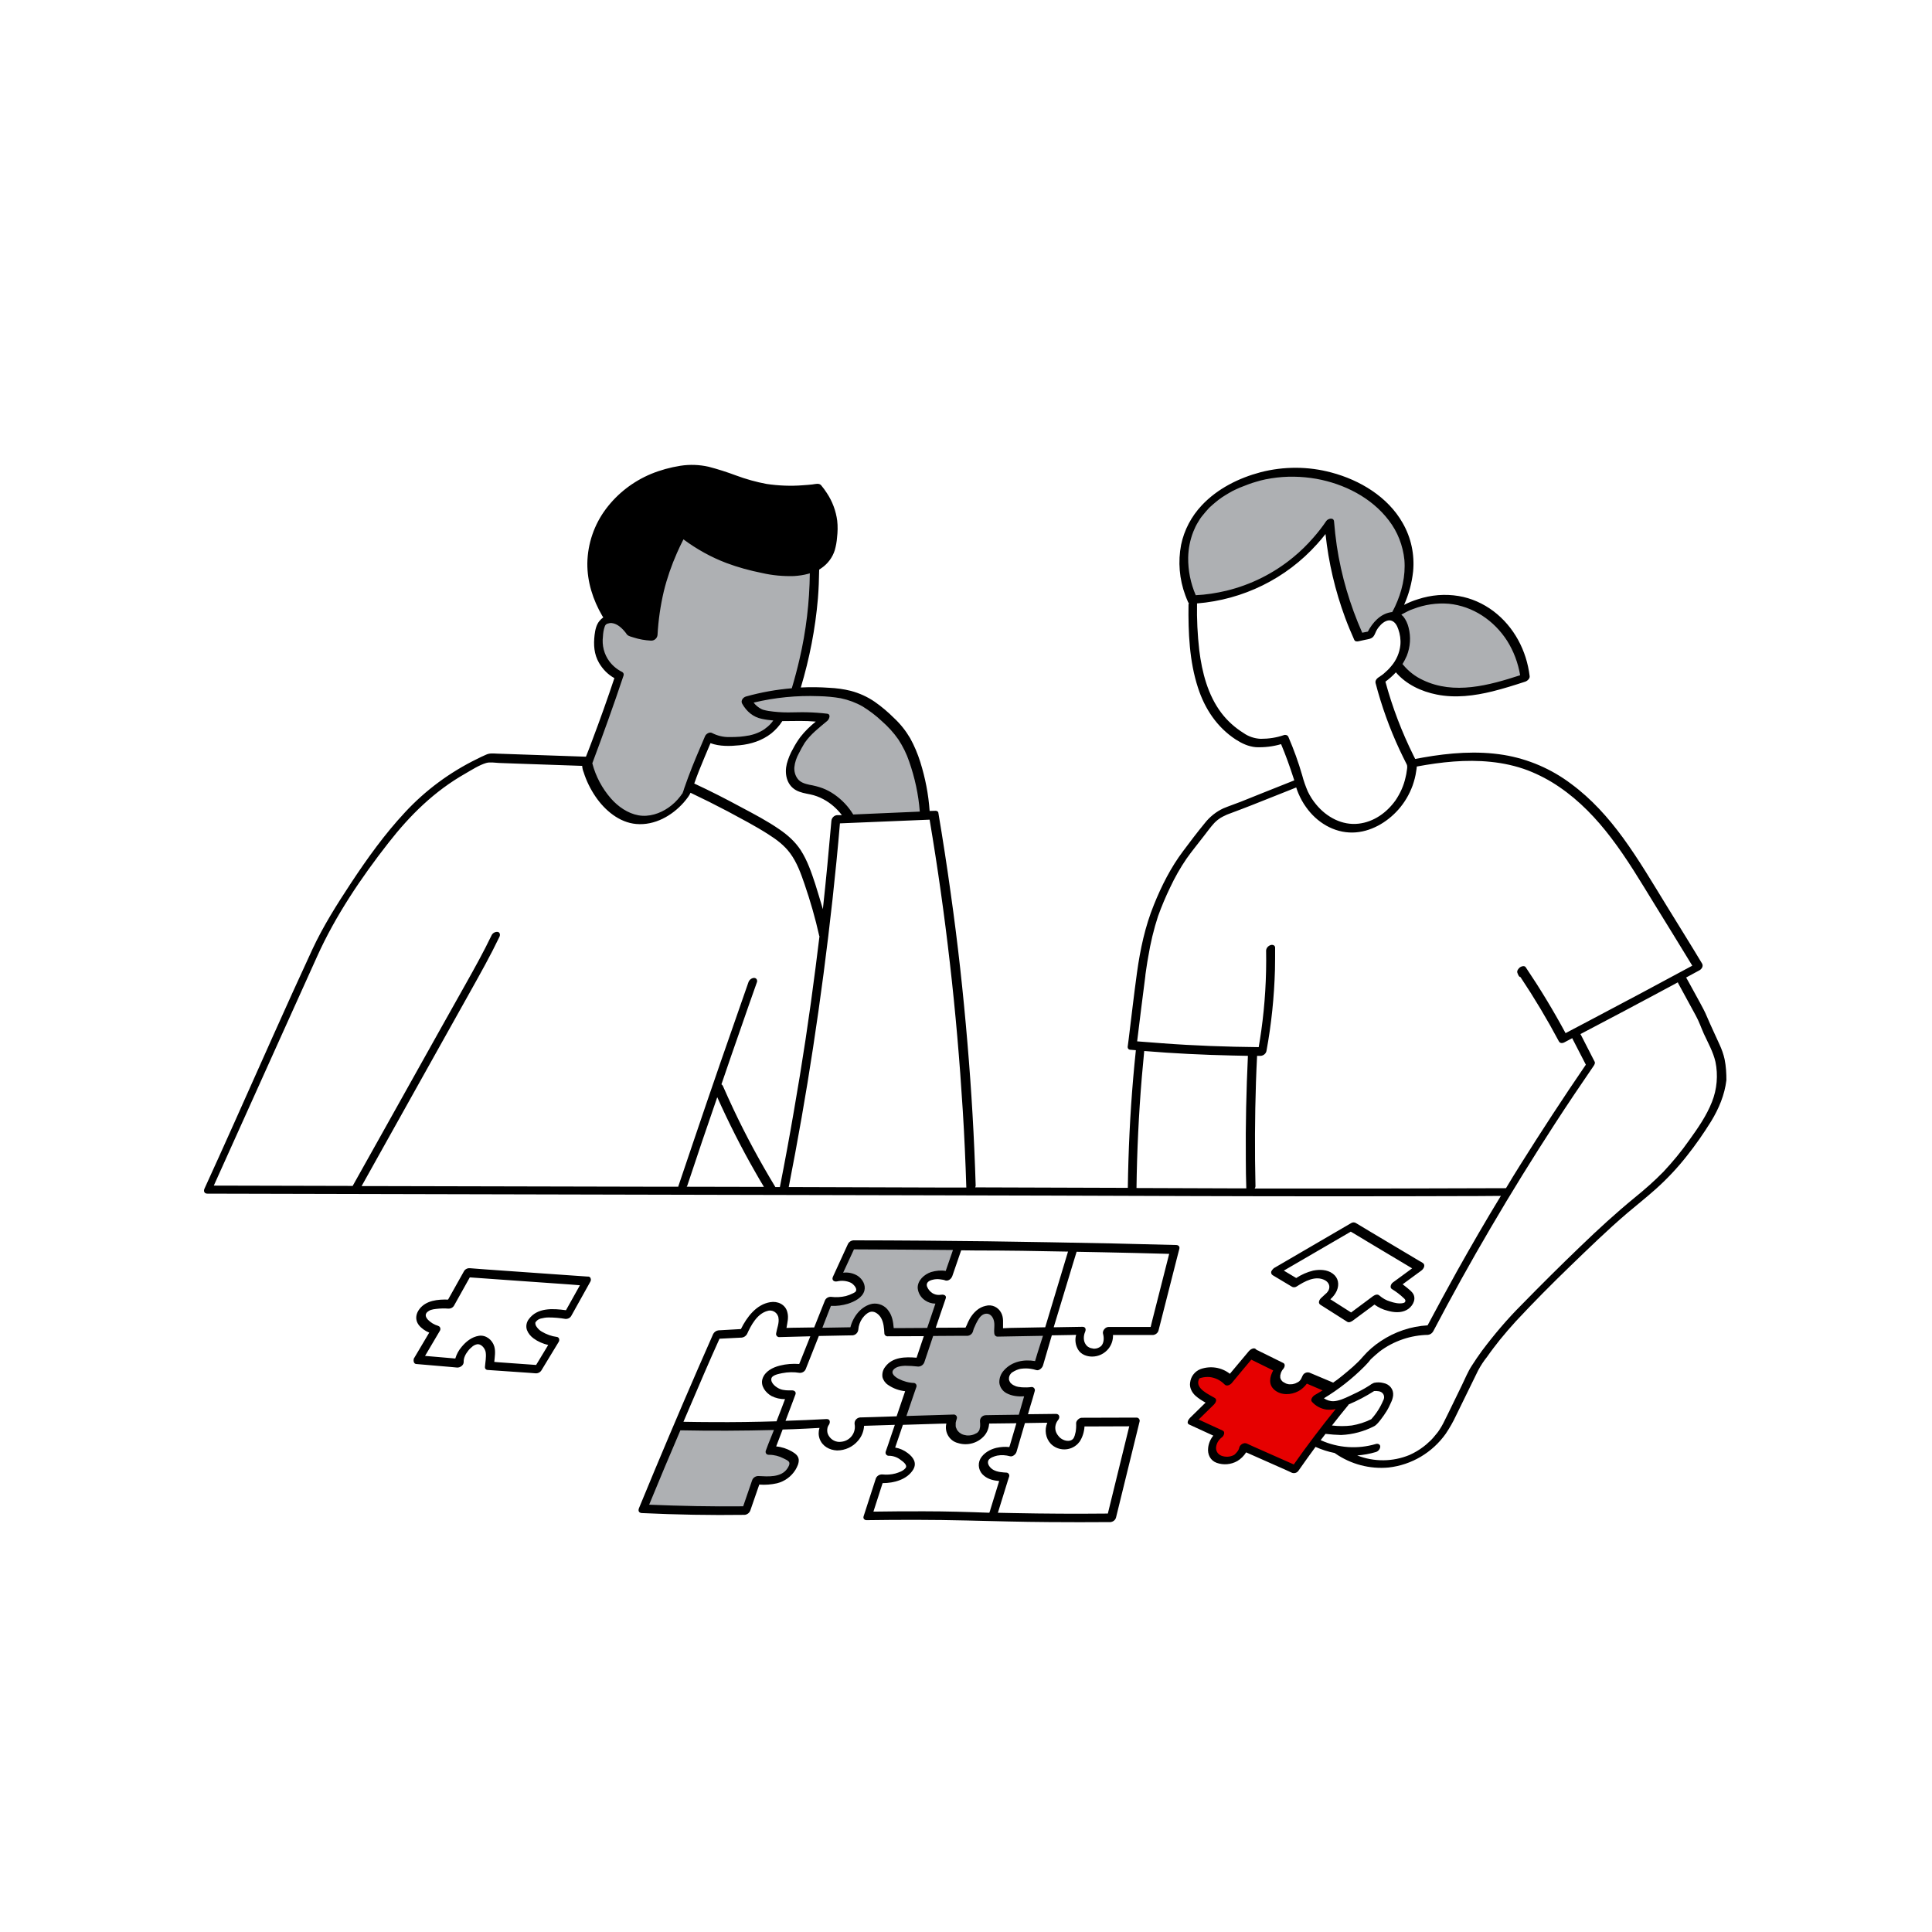 <svg xmlns="http://www.w3.org/2000/svg" viewBox="0 0 1200 1200"><path fill="#aeb0b3" d="M384.5 387.1s-14.3-6-12.5 12.5 11.9 20.9 11.9 20.9l-20.3 53.7s19.1 66.2 62 17.9l16.1-34.6s31 8.4 40-10.7l29.8-1.2s-26.2 14.9-19.1 43.5l11.9 1.8s23.9 7.8 22.7 18.5l47.1-2.3s-1.2-41.8-21.5-57.9-27.4-22.1-42.9-18.5H490l4.2-5.4 6.6-29.2 5.4-44.1-92.4-28-29.3 63.1zM739.8 371.4s-15.8-41.6 15-63.1 73.1-12.9 76-10 63.1 20.1 37.3 83.1c0 0 24.4-17.2 45.9-6.5s35.1 32.2 34.4 43.7-51.6 10-51.6 10-25.1-5-28-15c0 0 9.3-17.9 3.6-23.6s-12.2-14.3-20.1.7l-6.5 5s-24.4-45.9-20.1-70.2c.1 0-36.5 49.4-85.9 45.9zM419.7 885.8l-21.8 51.8 63.8 2.2 7.9-20.8s17.9 0 18.6-4.3c0 0 11.8-9.8-9.8-13.3l4.1-14.3-62.8-1.3zM559.3 882.6l5.7-21.9s-38.4-12.7 6-14.3l12.7-36.2s-26.3-14.9 3.5-18.7l4.4-3.8 5.1-13.7-69.5-.6-6.7 21.3s22.8-1.6 9.5 11.1l-16.5 4.1-7.3 16.5 24.4-.6s8.9-29.5 22.2 1l48.9 1.3s11.1-30.8 19.4-2.2l30.2 1.6-5.7 21.3s-24.4-3.8-19 11.4l13 5.1-4.5 15.9-23.8.3s-2.9 13.7-9.8 12.7-14.9-9.8-10.2-12.7-32 1.1-32 1.1z"/><path fill="#e60000" d="M741.2 883.5l11.4-14s-33.6-25 11.4-12.3l15.2-17.8 15.9 10.8s-7 9.8-1 11.7 15.9-2.2 16.8-5.1 16.5 6.7 16.5 6.7-19.7 6.3 3.5 8.6l2.5 3.5-29 38.4-30.5-14s-9.5 13.3-18.7 3.8 3.2-12.4 3.2-12.4l-17.2-7.9z"/><path d="M489 814.9c-1.2-4.7-6-6.9-10.6-6.1-8.6 1.4-14.5 9.2-18.2 16.7l-14 .8c-1.4.2-2.5 1-3.2 2.2-12.4 28-24.4 56.1-36.2 84.3-3.3 8-6.6 16-9.9 23.9-.7 1.7-.1 3 1.8 3.1 21.3 1 42.6 1.4 63.9 1.1 1.6-.2 3-1.3 3.5-2.9 1.8-5.3 3.7-10.6 5.5-15.9 3.7.3 7.4 0 11-.8 4.8-1.2 8.9-4.2 11.5-8.4 1.1-1.9 2.2-4.1 2-6.4-.3-2.5-2.3-3.8-4.3-5-3-1.7-6.3-2.8-9.7-3.1l4-10.5 6.5-.2c5.5-.2 10.9-.5 16.4-.8-.7 2.2-.7 4.6.1 6.8 1.7 4.6 6.1 7 10.8 7.2 5 0 9.8-2.2 13-6 2.3-2.6 3.6-5.9 3.8-9.3l15.9-.5 3.2-.1c-1.3 3.9-2.7 7.8-4 11.8l-1.7 4.9c-.3 1 .2 2 1.2 2.4.3.1.5.1.8.1 2.6 0 5.2.9 7.2 2.5 1.4 1 4.7 3.3 3.1 5.2s-4 2.6-6.2 3.3c-2.7.7-5.4.9-8.2.6-1.9-.1-3.6 1.1-4.1 2.8-2.5 7.7-5 15.4-7.5 23.2-.5 1.5.7 2.5 2 2.4 20.7-.3 41.3-.3 62 .2 17 .4 34.1.9 51.2 1 12.7.1 25.4.1 38.2 0 1.6-.2 3-1.3 3.4-2.9 4.9-19.8 9.7-39.7 14.6-59.5.3-1-.2-2-1.2-2.4-.3-.1-.5-.1-.8-.1l-33.9.1c-1.6 0-3.6 1.9-3.5 3.5.1 1.8 0 3.5-.3 5.3-.3 1.3-.7 3.3-1.6 4.3-1.5 1.7-4.3 1.4-6 .6-1.2-.5-2.3-1.3-3.1-2.4-.5-.6-1-1.3-1.3-2-1.2-2.6-.7-5.7 1.1-7.9 1.3-1.5.9-3.8-1.3-3.8l-17.4.2c.9-3.3 1.9-6.5 2.9-9.8l1.3-4.6c.3-1-.2-2-1.2-2.4-.3-.1-.5-.1-.8-.1-2 .3-4 .3-5.9.2l-2.4-.3-1.2-.3-.3-.1s-.3-.1-.4-.2c-.6-.2-1.1-.5-1.6-.8-.2-.1-.4-.3-.6-.5l-.4-.3c-.3-.3-.5-.6-.7-1 0-.1-.2-.3-.2-.4-.1-.3-.2-.5-.3-.8v-.2-.7-.6c0 .8 0-.1.1-.3s.1-.4.2-.6l.1-.3c.1-.2.2-.3.3-.5l.2-.3c.2-.2.3-.4.5-.6l.1-.1c.2-.2.4-.4.7-.5l.3-.2c.6-.3 1.1-.7 1.7-.9.1 0 .3-.1.4-.2.4-.1.7-.3 1.1-.4l.6-.2.5-.1.4-.1.8-.1c1.8-.2 3.7-.2 5.5.1 1.2.2 2.3.4 3.5.8 1.7.5 3.6-1.3 4.1-2.8l5.5-18.8 11.6-.2 3.5-.1c-.9 3.2-.4 6.5 1.3 9.3 1.8 2.9 5.3 4.2 8.6 4.2 4 0 7.7-1.8 10.2-4.9 1.9-2.4 2.9-5.4 2.8-8.5h24.9c1.6-.2 3-1.3 3.4-2.9l11.3-44.4 1.6-6.2c.4-1.5-.6-2.4-2-2.4-26.1-.7-52.1-1.3-78.2-1.7-26.1-.5-52.2-.8-78.5-1-14.7-.1-29.3-.2-43.9-.2-1.4.2-2.6 1-3.2 2.2-3.1 6.8-6.2 13.5-9.3 20.3-1 2 .4 3.4 2.5 3 2.9-.7 6-.4 8.7.9 1.4.8 3.8 3.2 3.1 5-.3.8-1.2 1.1-1.9 1.5-1.4.7-2.9 1.3-4.4 1.7-3 .7-6.1.9-9.2.5-1.6-.1-3.1.7-3.8 2.2l-6.7 16.8-14 .2-3.2.1c.5-3.2 1.5-6.5.5-9.9zm-11.8 82c-.5 1.4-1.1 2.9-1.6 4.3-.2.7 0 1.5.6 2l.1.1.3.1c.3.2.7.2 1.1.2 3.1 0 6.2.8 8.9 2.2 1.1.6 3.1 1.3 3.6 2.5s-.6 3-1.3 4c-3.8 5.5-11.9 4.8-17.7 4.5-1.9-.1-3.6 1.1-4.1 2.8l-5.5 16c-19.5.2-39-.2-58.4-1 6.4-15.5 12.8-30.9 19.4-46.2 19.3.4 38.7.3 58.1-.2l-3.5 8.7zm64.2-16.7l-7.2.2c-2.1.2-3.6 2-3.4 4v.1c1 5.1-2.4 10-7.5 10.9-.7.1-1.4.2-2.1.2-3.1-.1-5.8-2-7-4.9-.5-1.3-.5-2.6-.2-4 .1-.4.3-.8.5-1.2.1-.2.2-.3.3-.5-.1.2-.3.5-.1.2 1.1-1.5 1.1-3.9-1.3-3.8-8.5.5-17 .8-25.5 1.1l4.6-12.2 1.6-4.3c.5-1.5-.8-2.4-2-2.4-2.6 0-5.3.1-7.7-.9-2.2-.9-5.8-3.5-5.3-6.4.4-2.3 4.9-3 6.7-3.4 3.6-.7 7.2-.8 10.8-.2 1.6.1 3.1-.7 3.8-2.2l8.2-20.7 15.3-.3 5.7-.1c1.9-.2 3.3-1.7 3.5-3.5.2-2.5 1-4.8 2.4-6.9 1.3-1.8 3.5-4.1 5.8-4.3 2.5-.2 4.9 2 6 4 1.6 2.9 1.8 6.3 2 9.5 0 1 .9 1.8 1.9 1.8h.2l22.4-.1-4.5 13.4c-7-.6-15-.5-19.5 5.7-1.4 1.8-2 4-1.7 6.3.5 2 1.8 3.8 3.5 4.9 3.2 2.2 6.8 3.5 10.6 3.9-1.8 5.2-3.5 10.4-5.3 15.6l-15.5.5zm32.6 58.5c-10.5 0-21 0-31.5.2l5.7-17.7c7.1 0 15.2-2.2 19-8.4 2.5-4.2 0-7.7-3.3-10.2-2.3-1.8-5-3-7.9-3.5l4.8-14.1 22.5-.7 4.5-.1c-1.3 5.3 1.9 10.8 7.2 12.1 6 1.9 12.6 0 16.6-4.8 1.7-2.1 2.6-4.7 2.8-7.3l16.9-.2-4 13.6-.4 1.2c-2.7-.3-5.4-.1-8.1.5-3.8.9-7.9 3.2-9.9 6.8-1.9 3.6-.9 8.1 2.4 10.6 2.7 2.2 6 2.9 9.3 3.2-1.8 5.7-3.5 11.4-5.3 17.2-.2.8-.5 1.7-.8 2.5-13.3-.5-26.9-.9-40.5-.9zm74.8-55h1.7c-1.9 4.4-1.1 9.6 2.2 13.1 4.6 4.6 12.1 4.6 16.7 0 .4-.4.8-.9 1.2-1.4 1.8-2.8 2.8-6 3-9.4l27.8-.1-13.3 54.2c-19.5.2-39 .1-58.6-.3l-9.7-.2c0-.1.1-.2.1-.3 2-6.5 4-12.9 6-19.4.3-.9.6-1.9.9-2.8.3-1-.2-2-1.1-2.3-.1 0-.2-.1-.2-.1-2.9-.2-6-.3-8.6-1.8-1.8-1-4.2-3.7-2.9-6 .9-1.5 3.6-2.4 5.4-2.8 2.6-.5 5.4-.3 7.9.4 1.7.5 3.7-1.3 4.1-2.8 1.7-5.9 3.5-11.9 5.2-17.8l12.2-.2zm-22.4-26.6c0-.2 0-.3 0 0zm18.1-17l-1.6 5.3c-6.9-1.2-14.3.2-19.2 5.6-2 2.1-3.1 4.9-3 7.8.3 2.8 2 5.2 4.4 6.5 3.3 1.8 7.2 2.2 11 2l-3.3 11.4-15.3.2-5.4.1c-2.1.2-3.6 1.9-3.4 4v.2c.1.6.1 1.2.1 1.8 0 .5 0 1.1-.1 1.6-.1.3-.2.6-.2.9 0 .1-.1.3-.1.4l-.3.7c-.1.1-.1.2-.2.3s-.3.4-.5.6l-.1.1c-.2.2-.4.4-.6.5l-.2.1h-.1c-.2.1-.5.3-.7.4l-.5.2-.4.2c-.3.1-.7.2-1 .3l-.5.1-.5.1c-.6.1-1.2.1-1.7.1h-.2c-.3 0-.5 0-.8-.1-.6-.1-1.2-.2-1.8-.4l-.3-.1c-.2-.1-.5-.2-.7-.3-.4-.2-.8-.5-1.2-.8-.1 0-.3-.2-.4-.3l-.4-.4c-.4-.4-.7-.8-1-1.3l-.1-.3c-.1-.3-.3-.6-.4-.9-.1-.3-.2-.6-.2-.9v-.5-1.1-.3-.2c.2-.9.4-1.7.7-2.6.3-1-.2-2-1.2-2.4-.3-.1-.5-.1-.8-.1l-19.5.6-9.8.3 4.5-13.2c.6-1.6 1.1-3.2 1.7-4.9.3-1-.2-2-1.1-2.3-.1 0-.2-.1-.2-.1-3.4-.1-6.7-1-9.8-2.6-1.9-1-5.2-3.3-3.1-5.7 1.6-1.9 4.8-2.3 7.1-2.4 2.7 0 5.5.2 8.2.5 1.8 0 3.4-1.2 3.9-2.9 1.8-5.3 3.6-10.7 5.4-16.1l15.4-.1h6c1.9-.2 3.3-1.7 3.5-3.5 0 .4.2-.4.2-.6.2-.6.5-1.1.7-1.6.5-1.2 1-2.3 1.7-3.5 1.1-2 2.6-4.1 5-4.5 2.6-.4 4.4 1.6 5.1 3.9.9 2.8 0 5.7.4 8.5.1 1 .9 1.8 2 1.8h.2l28-.5-3.3 10.4zm81.7-61.3c-3.6 14-7.1 28-10.7 42.1l-.8 3.3h-26.2c-1.9 0-3.9 2.3-3.4 4.2.7 2.4.7 5.6-1.1 7.6-1.2 1.1-2.8 1.7-4.4 1.7-.1 0-.5 0-.7-.1l-1.5-.3c-1.2-.4-2.3-1.1-3-2.2-1.6-2.2-1.5-5.4-.4-7.9.7-1.6.2-3.2-1.8-3.1l-17.7.3v-.1c3.8-12.7 7.7-25.5 11.6-38.3l2.6-8.5 15.9.3c13.9.3 27.8.6 41.6 1zm-62.8-1.4c0 .1-.1.2-.1.2l-7.3 24.2c-2.3 7.5-4.5 15.1-6.8 22.6l-21.8.4-4.4.2c-.1-3.2.5-6.4-1.1-9.5-1.8-3.6-5.8-5.5-9.7-4.4-4.3.9-7.5 4.1-9.7 7.7-.8 1.5-1.6 3-2.2 4.6l-.6 1.2-18.5.1c2.1-6.1 4.1-12.2 6.2-18.2.7-1.9-1.3-2.6-2.8-2.3h-.2c-.5.1-1 .1-1.5.1-1.3 0-2.5-.4-3.6-1-1.6-1-2.8-2.4-3.5-4.2-.8-2.5 1.3-3.7 3.4-4.2 1.5-.4 3-.5 4.6-.3.7.1 1.3.2 2 .3l.8.2c.1 0 .8.3.2.1 2 .8 4-.7 4.7-2.6l5.5-16 8.8.1c19.4 0 38.5.3 57.6.7zM515 813.9l1.1-2.8c3.5.2 7.1-.3 10.5-1.3 4-1.3 9.1-3.7 10.3-8.2.9-3.6-1.2-7.1-4.1-9.1-2.7-1.7-5.9-2.4-9.1-2l6.7-14.5c20.5.1 41 .2 61.5.4-1.5 4.3-3 8.7-4.5 13-3-.5-6.1-.2-9.1.7-4.2 1.4-8.5 5.2-8.3 10 .3 3.1 2 5.9 4.6 7.6 1.9 1.3 4.1 2 6.4 2-1.7 5-3.4 10.1-5.1 15.1l-16.8.1h-4c-.3-3.8-.9-7.6-3.2-10.7-2.2-3.3-6.2-5-10.1-4.4-6.9 1.4-11.9 7.9-13.6 14.6l-17.4.3 4.2-10.8zM503.3 830l-5.8 14.5-1.1 2.7c-4-.3-8.1 0-12 1-4.4 1.1-9.3 3.5-10.8 8.2-1.4 4.4 2 8.7 5.6 10.7 2.6 1.3 5.5 2 8.4 1.9-1.7 4.6-3.5 9.2-5.3 13.8-13.2.4-26.4.6-39.6.5-6.1 0-12.2-.1-18.2-.2 4.3-10 8.6-20.1 12.9-30.1 3.1-7.2 6.3-14.4 9.5-21.5l13.9-.7c1.4-.2 2.5-1 3.2-2.2 2.5-5.5 6.2-12.5 12.5-14.3 2.8-1 5.8.5 6.8 3.3.1.3.2.6.2.9.6 3.2-.9 6.4-1.4 9.5-.3 1 .2 2 1.2 2.4.2.1.5.1.8.1l19.2-.5zM514.8 885.1c0-.1 0-.1 0 0zM258.4 847.2l22.2 1.9 3.2.3c1.9.2 4.3-1.4 4.2-3.5-.1-2.5 1.2-4.9 2.7-6.8.8-1.1 1.8-2 2.8-2.8l.2-.2.2-.1c.3-.2.5-.3.8-.5.6-.3 1.3-.5 2-.6 2.6 0 4.7 2.9 5 5.2.4 3-.3 6.1-.5 9.1 0 .9.6 1.6 1.5 1.7l26.2 1.8 3.8.3c1.6.1 3.1-.8 3.8-2.2 3.5-5.8 7-11.5 10.5-17.3.7-1.1.4-2.9-1.1-3.1-3.3-.4-6.5-1.6-9.4-3.3-1.4-.8-2.5-1.9-3.4-3.3-.4-.6-.6-1.3-.6-2 0-.5.1-.5.5-1 .7-.9 1.7-1.5 2.8-1.8 1.6-.4 3.2-.7 4.9-.7 3.5 0 7 .3 10.5.9 1.6.1 3.1-.7 3.8-2.2l10.2-18.3 1.5-2.7c.3-.6.4-1.2.2-1.8-.1-.7-.7-1.2-1.4-1.3h-.6l-24.3-1.7-39.7-2.8-9.1-.7c-1.6-.1-3.1.7-3.8 2.2l-9.7 17.3c-6.4-.2-13.7.5-17.8 5.9-2.3 3-2.8 6.7-.4 9.9 1.7 2.1 4 3.7 6.5 4.7l-9.6 16.2c-.3 1.2-.1 3.1 1.4 3.3zm6.9-32.2c.7-.6 1.5-1.1 2.4-1.4 1-.3 2-.5 3.1-.6 2.5-.3 5.1-.4 7.6-.2 1.6.1 3.1-.7 3.8-2.2l9.6-17.2 22.4 1.6 39.7 2.8 6.3.5c-2.9 5.1-5.7 10.3-8.6 15.4l-.1.1c-8.1-1.1-17.7-1.7-23 5.5-1.5 1.9-2 4.5-1.2 6.8.8 2.1 2.3 3.9 4.1 5.2 2.7 2 5.8 3.3 9.1 4.1-2.5 4.1-5 8.3-7.5 12.4l-23.8-1.7-2.2-.2c.3-3.2.9-6.5 0-9.6-1.2-4.1-5.2-7.3-9.6-6.6s-8 3.6-10.7 6.9c-1.8 2.1-3.1 4.5-3.9 7.2l-18.5-1.6h-.3l9.2-15.6c.6-.9.4-2.2-.5-2.8l-.6-.3c-2.4-.7-4.5-2-6.2-3.7-1.5-1.6-2.1-3.2-.6-4.8zM882.8 789.2c1.4-1 2.8-3.4 1-4.7-.7-.5-1.5-.9-2.2-1.3l-30.2-18-9.5-5.7c-.9-.4-1.9-.3-2.7.2l-47.5 27.7-.2.1c-.1 0-.1.1-.2.1l-.3.3-.1.1c-.4.3-.7.8-1 1.2 0 .1-.1.1-.1.2l-.1.1c-.3.6-.2 1.4.2 2 .1.1.1.2.2.2l.2.2s.1 0 .1.1l12.2 7.3c.9.4 1.9.3 2.7-.2 5-3.2 11.7-7.1 17.7-3.9 2.3 1.3 3.4 3.7 2.2 6.2 0 .1-.2.4-.3.5s-.3.5-.5.7c-.3.4-.6.7-1 1-.9.9-1.9 1.7-2.8 2.6-1.1 1-2.2 3.1-.5 4.2l16.7 10.6c1.1.7 2.5-.1 3.4-.7l13.5-10c2.5 1.8 5.2 3.1 8.1 3.8 3.8 1.1 8.2 1.5 11.8-.4 3.3-1.7 6.2-6.1 4.3-9.8-.9-1.7-2.6-2.9-4-4.1l-2.7-2.1 9-6.6 2.6-1.9zm-10 19.3c0 .1-.4.5-.3.4-.3.3-.8.4-1.2.5-2.5.5-5.4-.2-7.8-1-2.5-.7-4.7-2-6.7-3.7-1.2-1.1-2.7-.5-3.9.3l-13.7 10.2-12.9-8.2c1.7-1.5 3.1-3.3 4-5.3 1.7-4 1-8.1-2.6-10.7-3.4-2.5-8.1-2.6-12.1-1.8-3.7.9-7.3 2.5-10.5 4.6l-7.7-4.6L839 765l13 7.8 22.6 13.5 2.5 1.5-12 8.8c-1.2.9-2.1 3.2-.5 4.1 2.6 1.6 5 3.4 7.2 5.5.7.6 1.4 1.3 1 2.3z"/><path d="M1071.2 658c-.7-3.2-1.8-6.3-3.2-9.3-2.6-5.8-5.4-11.6-7.9-17.5-1.2-2.9-2.7-5.6-4.2-8.4l-6.9-12.6-1.4-2.5c-.1-.2-.2-.4-.4-.5l8.3-4.5c1.5-.8 2.6-2.6 1.7-4.2-7.2-12-14.6-23.8-21.9-35.7-8.8-14.3-17.3-28.8-27.2-42.4-9.2-12.6-19.6-24.2-32.2-33.5-12.3-9.3-26.7-15.5-41.9-18-16.6-2.7-33.6-1.3-50.1 1.6-1.6.3-3.3.6-4.9.9-.3-.7-.7-1.3-1-2-7.3-14.7-13.2-30.1-17.5-46 2.3-1.7 4.5-3.6 6.5-5.8 6.4 7.5 15.8 11.9 25.4 13.8 11.5 2.3 23.4.8 34.7-2 6.8-1.7 13.5-3.8 20.2-6 1.3-.4 3-1.9 2.8-3.4-1.9-15.9-9.7-30.7-22.5-40.4-6.4-4.8-13.8-8.1-21.6-9.4-8.5-1.4-17.1-.7-25.3 2-3 .9-5.9 2.1-8.6 3.5 2.9-6.5 4.8-13.5 5.6-20.7 1-10.5-1.2-21-6.5-30.2-9.2-16.2-26.5-26.6-44.2-31.3-14.4-3.9-29.6-3.9-44-.2-13.6 3.6-26.8 10.2-36.5 20.5-6.5 6.9-11 15.4-12.9 24.6-2 10.5-1.1 21.3 2.6 31.3.5 1.4 1.1 2.8 1.7 4.2.1.3.3.5.5.7-.1.3-.2.7-.2 1-.2 17.2.5 35.1 5.9 51.6 4.2 13 11.8 24.5 23.4 32.1 3.9 2.5 7.9 4.4 12.6 4.8 5.3.2 10.5-.4 15.6-1.9 2.9 6.9 5.4 13.9 7.7 21l.5 1.5c-6.5 2.6-13.1 5.2-19.6 7.8-4.6 1.8-9.1 3.7-13.7 5.5-3.6 1.4-7.2 2.6-10.8 4.1-4.5 2.1-8.5 5.3-11.6 9.3-4.6 5.6-9.1 11.5-13.4 17.3-7.6 10.1-13.4 21.6-18.1 33.3-5.5 13.5-8.5 27.7-10.5 42.1-1.9 13.8-3.5 27.8-5.2 41.6l-.6 4.6c0 .9.6 1.6 1.4 1.7l3.7.3c-2.4 22.7-3.9 45.4-4.6 68.1-.2 5.8-.3 11.6-.4 17.4l-94.8-.3c.2-.4.3-.8.3-1.2-.9-29.5-2.6-58.9-5.1-88.3-2.6-31.1-6-62.2-10.4-93.2-2.3-16.7-4.9-33.4-7.7-50.1-.2-.9-1.3-1.2-2-1.1l-3.4.1c-.7-10.3-2.7-20.5-5.8-30.4-1.6-5.1-3.7-10.1-6.3-14.8-2.7-4.6-6.1-8.9-10-12.5-3.7-3.7-7.7-7.1-12-10.1-4.5-3.1-9.6-5.4-14.9-6.8-4.4-1.1-8.9-1.7-13.4-1.9-5.7-.4-11.5-.5-17.3-.2h-.3c5.4-18 9-36.4 10.6-55.1.5-6 .7-12 .8-18.1 0-9.1 0 0 0 0 .5-.3 1-.7 1.5-1 3.9-2.7 6.8-6.6 8.2-11.1.7-2.5 1.2-5.1 1.4-7.8.4-3.5.5-7 .1-10.5-.8-6.1-3-12-6.4-17.1-1.1-1.7-2.3-3.4-3.6-4.9-1.3-1.5-3.7-.7-5.4-.5-2 .2-4 .4-5.9.5-7.5.6-15 .3-22.5-.8-6.5-1.2-12.9-3-19.1-5.3-5.6-2.1-11.2-3.9-17-5.4-5.8-1.3-11.7-1.5-17.5-.6-6.3 1-12.5 2.7-18.3 5.1-11 4.6-20.6 12-27.8 21.5-7.4 9.8-11.5 21.7-11.7 34-.1 11.5 3.5 22.7 9.2 32.5.2.4.5.7.7 1.1-.9.6-1.6 1.3-2.3 2.1-2.1 2.5-2.7 5.7-3.1 8.8-.7 6.1-.4 11.9 2.8 17.4 2.3 3.9 5.5 7.2 9.5 9.4-4.3 12.9-8.9 25.8-13.7 38.5-1.2 3.3-2.5 6.6-3.8 9.9l-.2.4h-.1l-37.7-1.3-17.3-.6c-2.6-.1-4.7-.4-7 .7-1.9.8-3.7 1.7-5.5 2.6-16.8 8.2-32 19.4-44.7 33.1-12.6 13.5-23.5 28.7-33.6 44-8.7 13.2-17.3 26.8-24 41.2-16.6 35.8-32.5 72-48.6 107.9-6.1 13.6-12.2 27.2-18.4 40.7-.7 1.6-.1 3.1 1.8 3.1l85.5.2 171.9.4 178.7.4c58.1.1 116.2.3 174.3.5 59.7.2 119.3.2 179 0l14-.1c-9.4 15.4-18.4 31-27.2 46.7-6.2 11.2-12.3 22.4-18.3 33.7-10.4.6-20.4 4-29.1 9.8-4.1 2.7-7.8 5.9-11 9.6-3.8 4.5-8.5 8.3-13 12-1.8 1.5-3.7 2.9-5.6 4.2 0 0-.1 0-.1-.1l-14.5-6.1c-1.8-.6-3.7.3-4.4 2-.2.5-.5 1-.7 1.5-.1.1-.2.3-.2.4s-.3.5-.5.7-.3.3-.4.5l-.2.2-.7.5-.1.1h-.1l-1.2.6-.2.1-.9.3-.5.1-.3.1c-.5.1-1 .1-1.6.1h-.8c-.5-.1-.9-.1-1.3-.3l-.4-.1-.4-.2c-.4-.2-.8-.4-1.1-.6-.2-.1-.3-.2-.5-.3l-.2-.1c-.3-.3-.5-.6-.8-.9 0 0-.1-.2-.2-.3l-.2-.4c-.1-.2-.1-.3-.2-.5 0-.1-.1-.3-.1-.5v-.5-.7c0-.1 0-.4.1-.5.1-.3.1-.5.2-.8v-.1c0-.1.1-.2.1-.3.1-.3.3-.6.4-.9.3-.6.7-1.2 1.2-1.7.7-.9 1.3-2.8-.1-3.5l-8.9-4.4-5.7-2.8c-.5-.3-1.1-.6-1.7-.8l-.2-.1c-.3-.3-.5-.5-.8-.7-1.2-.9-3.2.4-4 1.3l-11.9 14.2c-5.2-4.1-12.1-5.1-18.3-2.9-3.5 1.4-6 4.6-6.4 8.4-.5 3 1.1 6.1 3.3 8.1 1.9 1.7 4.1 3.1 6.3 4.3l-9.7 9.5c-.9.9-2.4 3.3-.5 4.1l15 6.9c-1.8 2.2-2.9 4.8-3.2 7.6-.5 4.1 1.4 7.9 5.3 9.3 4.2 1.5 8.9 1.1 12.8-1.1 2.2-1.3 4.1-3.2 5.5-5.4l24.6 10.9 3.9 1.8c1.5.5 3.1 0 4-1.3 3.5-5 7-9.9 10.6-14.8 3.8 1.7 7.8 3 11.9 3.8.1.1.2.2.4.3 9.7 6.7 21.4 9.8 33.1 8.7 14.3-1.6 27.2-9.3 35.5-21 2.4-3.6 4.6-7.4 6.4-11.3l13.7-28c1.6-3 3.5-5.9 5.6-8.5 2.5-3.6 5.2-7.1 7.9-10.5 3.2-3.9 6.5-7.8 9.9-11.5 10.9-11.7 22.2-23.1 33.7-34.2s23.3-22.6 35.6-33.1c5.9-5 12-9.8 17.8-15 7-6.3 13.4-13.1 19.2-20.5 5.4-6.8 10.4-14 15-21.4 4.8-7.9 8.4-16.4 9.5-25.6 0-3.9-.2-8.5-1.1-12.9zM877.9 378.2c7-2.7 14.5-3.8 22-3.2 15 1.5 28.1 10.4 36.2 23 4.1 6.5 6.8 13.8 8.1 21.4-19.4 6.3-41 12.3-60.4 3-4.8-2.2-9-5.5-12.3-9.5-.1-.2-.3-.3-.4-.4 1-1.6 1.9-3.4 2.7-5.2 2.2-5.6 2.6-11.7 1.1-17.5-.6-2.5-1.7-4.9-3.3-6.9-.4-.4-.7-.7-1.2-1.1.3-.2.5-.3.8-.5 1.1-.6 2.2-1.1 3.3-1.7 1.2-.6 1.7-.8 3.4-1.4zM738 346.3c.1-5.5 1.2-11 3.2-16.1.8-2 1.7-3.9 2.8-5.7.9-1.6 1.9-3.1 3.1-4.5 1.2-1.5 2.4-2.9 3.7-4.3l.2-.2.5-.5.9-.8c.7-.7 1.5-1.3 2.3-2s1.4-1.1 2.1-1.7l1.1-.8.6-.4.1-.1.1-.1c1.5-1 3-1.9 4.5-2.8s3-1.7 4.6-2.4l2.2-1 .8-.3 1-.4c2.7-1.1 5.4-2.1 8.2-2.9 2-.6 4.1-1.2 6.2-1.6l1.2-.2h.1-.1l.5-.1 1.7-.3c9.3-1.5 18.8-1.3 28 .3 17.2 3.1 34.2 11.6 45 25.8 5.5 7.1 8.8 15.7 9.7 24.6.8 10-1.6 19.9-5.8 28.9-.5 1.2-1.2 2.3-1.8 3.5-.3 0-.7 0-1 .1-6.4 1.1-11.2 6.4-14.1 12l-3.5.7c-7.6-17.2-13-35.3-15.8-54-.7-5-1.3-10-1.7-15.1-.2-2.7-3.8-1.9-4.9-.2-2.4 3.6-5.1 7-7.9 10.2-3.8 4.4-8 8.5-12.5 12.2-12.1 10-26.3 17.1-41.5 20.8-6.3 1.5-12.7 2.5-19.1 2.8-3.2-7.4-4.8-15.4-4.7-23.4zm62.2 111.3c-.5-1-1.7-1.4-2.8-1-4.6 1.6-9.5 2.3-14.4 2.3-3.8-.2-7.5-1.4-10.6-3.6-5.3-3.3-10-7.5-13.8-12.5-8.4-11.1-12-25.2-13.7-38.8-1.1-9.7-1.6-19.5-1.4-29.2 28.6-2.3 55.3-15.4 74.5-36.8 1.8-2 3.6-4.1 5.3-6.3 1.9 17.8 6 35.2 12.2 52 1.7 4.6 3.6 9.1 5.6 13.6.5 1.2 1.6 1.2 2.7 1l4.1-.9c1.8-.4 3.8-.5 5.1-2 1-1.2 1.4-2.9 2.2-4.2.7-1.2 1.6-2.3 2.5-3.2 1.6-1.6 4.3-3.4 6.8-2.4 2.1.9 3.2 2.9 4 5.2 1.1 3.1 1.6 6.5 1.3 9.8-.5 4.9-2.5 9.5-5.7 13.2-.5.5-.9 1.1-1.4 1.6l-.3.3-.6.6c-.8.7-1.5 1.4-2.3 2.1s-1.4 1.1-2.2 1.6l-.2.2-.7.4c-1.2.8-2.4 2.1-2 3.7 3.7 14.2 8.7 28.1 14.9 41.4 1.4 3 2.9 6 4.4 9 .6 1.2.3 2.6.1 3.9-.2 1.5-.4 2.9-.8 4.3-1.1 5.1-3.3 9.9-6.2 14.2-5.5 7.7-13.5 13.4-22.9 14.5-10.2 1.2-19.9-4-26.4-11.9-2.1-2.5-3.8-5.2-5.2-8.1-1.4-3.3-2.6-6.6-3.5-10.1-2.3-8-5.2-16-8.6-23.9zm-291.7-25.2c4.6.1 9.2.5 13.7 1.3 4.8 1 9.4 2.7 13.6 5.1 4.2 2.6 8.2 5.6 11.8 9 3.9 3.4 7.4 7.2 10.4 11.5 2.8 4.3 5.1 8.9 6.7 13.7 3.5 10 5.8 20.5 6.6 31.1l-41.4 1.8v-.1c-3-4.9-6.9-9-11.6-12.3-2.3-1.6-4.7-2.9-7.3-3.9-2.7-1-5.5-1.7-8.4-2.2-2.7-.6-5.4-1.4-7.1-3.6-1.6-2.1-2.3-4.7-2.1-7.3.3-3 1.3-5.9 2.8-8.6 1.1-2.2 2.3-4.4 3.6-6.5 3.8-5.5 9-9.4 14.1-13.7 1.1-1 2.4-4-.1-4.4-4.2-.5-8.5-.8-12.8-.9-3.8-.1-7.7.1-11.5.1-4.1 0-8.1-.3-12.1-.9-1.1-.2-2.2-.4-3.2-.7-.1 0-.6-.2-.4-.1l-.2-.1c-.2-.1-.5-.2-.7-.3-1.9-1-3.5-2.3-4.8-4 13.3-3.2 26.9-4.5 40.4-4zm11.4 73.9c-1.9.2-3.3 1.7-3.5 3.5-1.6 18.3-3.3 36.6-5.3 54.9-1.5-5.2-3.1-10.3-4.7-15.5-2.4-7.3-4.9-14.7-9.1-21.2-3.4-5.2-8-9.3-13.1-12.8-7.5-5.2-15.7-9.5-23.8-13.8-9.6-5.2-19.2-10.1-29.1-14.7h-.1c.9-2.6 1.9-5.2 2.9-7.8 2.3-5.8 4.8-11.6 7.2-17.3 5.7 2.1 12.2 1.9 18.1 1.3 7.1-.7 13.9-2.9 19.6-7.3 2.7-2.2 5.1-4.8 6.9-7.7 3.7 0 7.4-.1 11-.1 3.2 0 6.5.1 9.8.4-3.5 2.8-6.8 6-9.6 9.6-1.7 2.3-3.2 4.7-4.5 7.2-1.7 2.9-3 6.1-3.9 9.4-1.5 6-.2 13.1 5.7 16.4 2.7 1.5 5.8 2 8.8 2.6 2.9.6 5.6 1.6 8.2 3 4.5 2.4 8.4 5.8 11.5 9.9h-3zm-132.6-86.7c.3-.8 0-1.7-.8-2.2-3.1-1.5-5.9-3.8-8-6.6-3.3-4.4-4.7-10-4-15.5.1-2.1.4-4.1 1.1-6.1.2-.8.8-1.5 1.6-1.8.9-.3 1.9-.5 2.8-.4 3.6.4 6.6 3.4 8.7 6.1.3.4.5.8.8 1.1.9 1 3 1.4 4.2 1.8 3.4 1.1 6.9 1.7 10.5 1.9 2.1.2 4-1.4 4.2-3.5.5-9.1 1.8-18.2 3.9-27.1 2-8.2 4.8-16.2 8.2-23.9 1.2-2.8 2.6-5.6 4-8.4 8.2 6.1 17.2 11.1 26.7 14.7 7.2 2.7 14.6 4.7 22.1 6.2 6.5 1.5 13.2 2.1 19.9 1.9 3-.2 5.9-.6 8.8-1.4.3-.1.6-.2 1-.3-.2 17.9-2.3 35.8-6.4 53.3-1.4 6.1-3 12.1-4.8 18.1-9.6.8-19.1 2.5-28.4 5.1-1.9.5-3.5 2.7-2.4 4.5 2.7 4.8 6.8 8.3 12.2 9.4 2.3.5 4.7.8 7.1 1-.4.6-.9 1.2-1.4 1.8-1.2 1.4-2.7 2.6-4.2 3.7-1.8 1.2-3.7 2.1-5.7 2.8-.8.3-1.6.5-2.4.7l-1.2.3-.7.1c-1.2.2-3.5.6-5.1.7-2.2.2-4.4.2-6.6.2-3.7.1-7.4-.8-10.7-2.5-1.5-.9-3.8.5-4.4 2-3.6 8.5-7.3 16.9-10.5 25.6-.8 2.2-1.6 4.5-2.4 6.7-.3 1-.6 2-1 2.9v.1c-.1.2-.2.4-.4.5-.3.4-.6.9-.9 1.3-2.1 2.8-4.7 5.3-7.6 7.3-5.2 3.6-12 5.9-18.6 4.7s-12.6-5.4-17-10.4c-5.5-6.3-9.5-13.8-11.6-21.9 6.7-17.9 13.3-36.2 19.4-54.5zM232.4 736.7h-7.8l33.5-60 34.1-61c6.2-11.1 12.5-22.3 18-33.8.6-1.2.4-2.8-1.1-3.1-1.6-.1-3.1.7-3.8 2.2-4.9 10.2-10.4 20.1-15.9 29.9l-17 30.3c-11.4 20.3-22.7 40.7-34.1 61-6.4 11.4-12.8 22.9-19.2 34.3l-.1.1-85.4-.2h-.8l42.4-94.1c7.3-16.1 14.5-32.2 21.8-48.3 11.3-25.1 27.3-48.8 44.2-70.4 13.5-17.3 28.6-32.2 47.8-43.1 4-2.3 8.6-5.3 13-6.6 2.4-.7 5.5-.1 8.1 0l11 .4 40.5 1.4c.1 1.4.4 2.7.9 3.9 1.7 5.4 4.2 10.5 7.4 15.2 5.7 8.4 14.7 16.1 25.3 17 11.4 1 22.2-5.1 29.5-13.4 1-1.1 1.8-2.2 2.7-3.4.6-.8 1.1-1.7 1.5-2.6 7.8 3.7 15.4 7.5 23 11.5 8.5 4.6 17.2 9.1 25.3 14.3 5.2 3.3 9.9 6.8 13.6 11.8 4.2 5.7 6.6 12.4 8.9 19.1 3.6 10.5 6.7 21.2 9.1 32 0 .2.1.3.2.4l-2.4 19.2c-3.8 29.9-8.3 59.7-13.5 89.4-2.7 15.8-5.6 31.5-8.7 47.2h-2.8c-9.5-15.7-18.3-31.9-26.1-48.5-2.2-4.7-4.4-9.5-6.5-14.3-.2-.4-.5-.8-.9-1 4.1-12 8.2-24 12.4-35.9 3.2-9.2 6.4-18.5 9.7-27.7.3-1-.2-2.1-1.2-2.4-.3-.1-.5-.1-.8-.1-1.6.2-2.9 1.3-3.4 2.9-11.5 32.8-22.9 65.6-34 98.5-3.1 9.3-6.3 18.5-9.4 27.8-.1.2-.1.4-.1.5H412l-179.6-.4zm213.1-55.2c7.1 15.8 14.9 31.3 23.5 46.3 1.8 3.2 3.6 6.3 5.5 9.4l-48-.1c.2-.3.4-.6.5-1 6-18.2 12.2-36.4 18.5-54.6zm44.4 55.8c5.6-28.7 10.7-57.5 15.1-86.5 4.7-30.7 8.7-61.4 12.1-92.2 1.7-15.7 3.3-31.5 4.6-47.2l55.7-2.3c5 29.6 9.2 59.3 12.6 89.2 3.5 30.4 6.1 60.9 8 91.5 1 15.9 1.7 31.9 2.2 47.8H586l-96.1-.3zm216 .6c.3-23 1.4-45.9 3.3-68.8.5-5.4 1-10.9 1.5-16.3 18.2 1.5 36.5 2.4 54.8 2.8 3.2.1 6.4.1 9.6.2-1 21.4-1.5 42.9-1.3 64.3 0 6 .1 12 .3 18h-10.3c-19.3-.1-38.6-.1-57.9-.2zm228.5.1c-51.7.2-103.4.3-155.1.2.3-.4.5-.9.5-1.5-.5-21.5-.4-43 .3-64.5.2-5.5.4-10.9.7-16.4h2.4c1.6-.2 3-1.3 3.4-2.9 3.1-16.7 4.8-33.5 5.3-50.5.1-4.6.1-9.2.1-13.8 0-1.5-1.6-2-2.8-1.6-1.5.5-2.7 1.8-2.8 3.4.3 16.7-.7 33.3-3 49.8-.5 3.4-1 6.8-1.6 10.2-20-.2-39.9-.9-59.8-2.4-5.2-.4-10.5-.8-15.7-1.2 1.7-13.6 3.3-27.2 5.1-40.7v-.3c0-.2.1-.5.1-.8.1-.5.1-1 .2-1.4l.4-2.7c.3-2.2.7-4.5 1.1-6.7 1.4-8.5 3.4-17 6.1-25.2 2.2-6.1 4.7-12 7.5-17.8 2.9-6.2 6.3-12.2 10.2-17.9 3.4-4.8 7.2-9.4 10.8-14.1 2.1-2.7 4.1-5.5 6.4-8l.3-.3.3-.3c.3-.3.6-.6 1-.9s.8-.7 1.3-1l.3-.2.7-.5c1-.6 2-1.1 3.1-1.6l.6-.3 1-.4 2.4-.9c4.3-1.6 8.5-3.2 12.8-4.9 7.5-3 14.9-5.9 22.4-8.9l4.7-1.9c.4 1.3.9 2.6 1.4 3.8 1.3 3 2.8 5.8 4.7 8.4 6.6 9.4 17.2 16 29 15.8 10.9-.2 21.2-6.2 28.3-14.2 3.9-4.4 6.9-9.5 8.9-15 1-2.9 1.8-5.8 2.2-8.8.2-1 .3-2 .4-3 15.1-2.8 30.6-4.5 45.9-2.9 7.9.8 15.7 2.5 23.1 5.3 6.9 2.7 13.4 6.1 19.5 10.3 12.5 8.5 23.1 19.6 32.2 31.6 10 13.1 18.4 27.3 27 41.3 7.6 12.4 15.3 24.7 22.8 37.1.2.3.4.7.6 1-20.7 11.2-41.5 22.3-62.4 33.3l-16.3 8.6c-7.6-14.1-15.9-27.8-24.8-41-.8-1.1-2.7-.5-3.5.1s-2.2 2.2-1.6 3.5c.2.5.4 1.1.7 1.6.2.5.7.9 1.2 1 8.6 12.9 16.5 26.1 23.8 39.8.7 1.4 2.2 1.4 3.5.7l4.9-2.6c0 .2.1.4.2.6l8.2 15.9c-14.1 20.6-27.8 41.6-41.1 62.8-2.9 4.6-5.7 9.2-8.5 13.9h-1zm-83.2 106.3c.1-.1.4-.4 0 0zm-47.6 65.3l-25.3-11.2-3.9-1.8c-1.8-.8-4.3.7-4.7 2.6-.2 1-.7 1.9-1.4 2.7-.2.2-.4.5-.6.7l-.4.4c-.2.2-.4.3-.5.5l-.5.3c-2.4 1.2-5.1 1.3-7.6.4-2.4-.9-3.8-3.3-3.3-5.8.4-2.3 1.7-4.3 3.6-5.7 1.1-.8 2.2-3.3.5-4.1l-15-6.9 9.5-9.3c1-1 2.2-3.1.5-4.1-3.6-2.2-12-5.7-10-11.2.1-.3.3-.6.5-.9 0 .1.1-.1.1-.1.1-.1.1-.1.2-.1.4-.1.8-.2 1.1-.3 1.6-.4 3.3-.5 4.9-.4 3.5.4 6.8 2 9.3 4.6 1.3 1.4 3.5.3 4.5-.9 4-4.8 8-9.7 12.1-14.5l.8.4 5.7 2.8 7.1 3.5c-2.2 4-3.1 8.8.8 12.1 4.1 3.5 10.3 3.2 14.8.8 2.1-1.1 3.9-2.8 5.3-4.7l9.8 4.2c-1.6 1-3.2 1.9-4.9 2.9-1.2.7-3 2.9-1.7 4.2 2.3 2.6 5.5 4.3 8.9 4.8 1.9.2 3.9.1 5.8-.3-9 11.1-17.7 22.6-26 34.4zm49.9-45.6c1.8-.1 4 0 5.2 1.3.7.7 1 1.6 1 2.6 0 .4-.1.7-.2 1.1 0 .1-.2.6-.3.7-1.8 4.3-4.3 8.3-7.5 11.8-3.8 1.9-7.9 3.2-12.1 3.9-4.1.5-8.2.5-12.3 0 3.3-4.2 6.7-8.5 10.1-12.6.1-.2.2-.3.3-.5 5.5-2.3 10.8-5.1 15.8-8.3zm209.8-179.5c-3.4 8.6-8.7 16.2-14.1 23.7-4.9 7-10.3 13.5-16.1 19.7-5.6 5.7-11.6 11-17.8 16-11.6 9.5-22.6 19.6-33.4 30-12.5 12-24.8 24.2-37 36.7-8.9 8.9-17 18.5-24.5 28.5-2.2 3-4.2 6-6.2 9.1-2.5 3.8-4.2 8.1-6.2 12.2-3.9 7.9-7.6 15.8-11.6 23.7-.6 1.2-1.4 2.5-2.1 3.6-.1.1-.5.7-.6.9-.3.5-.7 1-1.1 1.5-.8 1-1.6 2-2.4 2.9-.4.5-.8.9-1.3 1.4l-.2.2-.2.2-.9.8c-1.1 1.1-2.3 2.1-3.5 3-2.6 2-5.5 3.7-8.6 5.1-10.4 4.3-22 4.4-32.5.3 3.9-.3 7.8-1 11.5-2.1 1.5-.4 2.7-1.8 2.8-3.4 0-1.5-1.6-2-2.8-1.6-11.2 3.3-23.3 2.5-34-2.3-.1 0-.1 0-.2-.1l3-3.9c3.2.4 6.5.6 9.7.7 7.2-.3 14.2-2.2 20.6-5.5 1.6-.9 3-2.8 4.1-4.2 1.3-1.7 2.5-3.4 3.6-5.2 1-1.6 1.8-3.3 2.6-5.1.7-1.4 1.2-2.9 1.4-4.5.4-4-2.3-7.1-6.1-7.8-1.9-.5-3.9-.5-5.8-.1-1 .4-2 1-2.9 1.7-.9.6-1.9 1.1-2.8 1.7-3.1 1.8-6.3 3.3-9.5 4.8s-6.5 3-9.8 3.2c-2.2.1-4.3-.6-6.1-1.8 9.1-5.5 17.5-12.1 25-19.6 1-1 1.9-2 2.8-3l1.2-1.5.5-.5c1.6-1.5 3.2-2.9 4.9-4.3 4.4-3.4 9.4-6 14.7-7.8 5-1.7 10.3-2.6 15.6-2.7 1.4-.2 2.5-1 3.2-2.2 11.4-21.7 23.3-43.2 35.7-64.3 12.8-21.9 26.2-43.5 40-64.8 7.8-12 15.8-23.9 23.9-35.7.5-.7 1.1-1.8.7-2.6l-8.6-16.8c-.1-.1-.2-.3-.3-.4 18.6-9.7 37.1-19.6 55.6-29.5 1.7-.9 3.3-1.8 5-2.7 0 .3 0 .5.2.7l10.9 20c2 3.6 3.3 7.5 5 11.3 2.6 5.6 5.8 11.3 7.2 17.4 1.7 8.2 1 17-2.2 25z"/></svg>